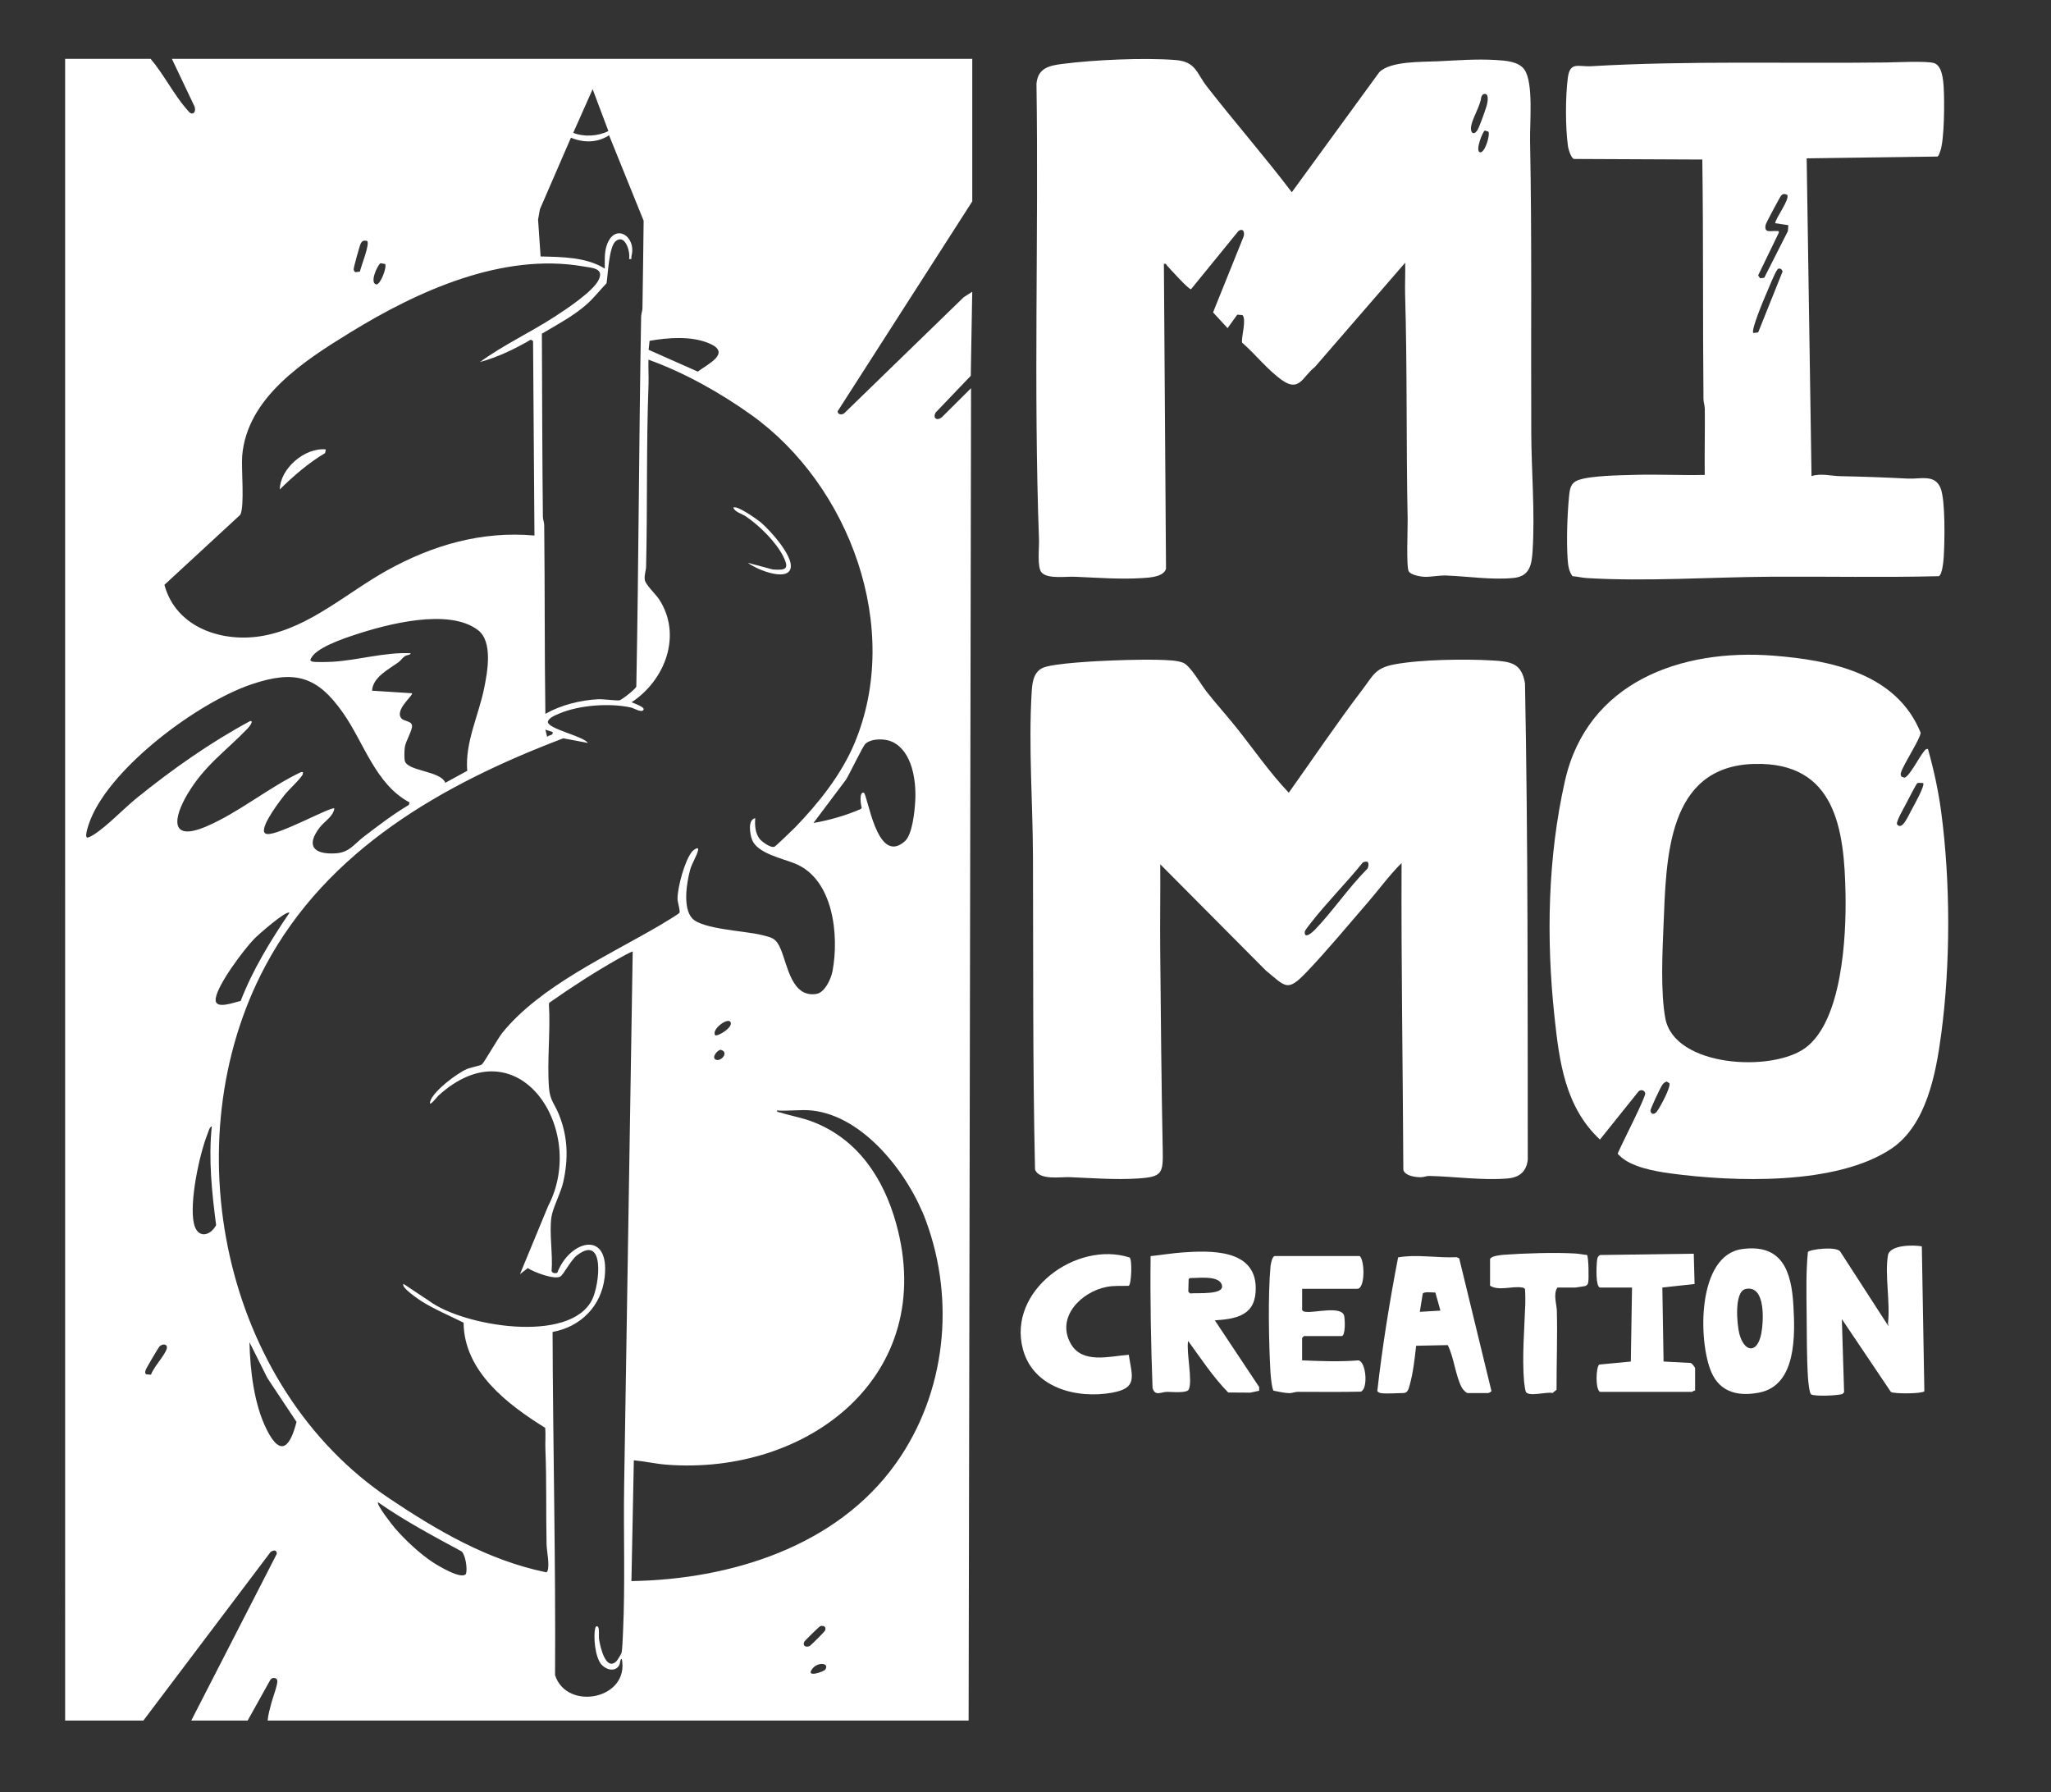 <svg xmlns="http://www.w3.org/2000/svg" id="Calque_1" viewBox="0 0 811.49 708.99"><rect x="0" y="0" width="811.49" height="708.99" fill="#333333" stroke="none"/><defs><style>.cls-1{fill:#fff;}</style></defs><path class="cls-1" d="M67.98,23.29h316.7v56.38l-53.27,83.04c.01,1.39,1.79,1.53,2.67.72l47.23-45.86,3.36-2.15-.58,33.25-13.84,14.47c-1.37,2.24.42,3.53,2.4,1.92l11.55-11.49-.96,527.09H105.89c.22-2.47.94-4.92,1.58-7.3.48-1.79,2.62-7.43,2.21-8.7-.38-1.17-2.21-1.12-2.77-.02l-8.93,16.02h-22.31l33.85-65.97c-.04-1.72-1.28-1.48-2.44-.75l-50.36,66.72h-30.95V23.29h33.83c5.14,6,9.28,14.33,14.44,20.11.55.61.94,1.39,1.88,1.5,1.46.01,1.41-1.96.98-2.91l-8.89-18.7ZM226.81,52.55c4.24,1.69,9.86,1.37,13.9-.71l-6.23-16.56-7.67,17.26ZM215.78,282.4c6.09-3.47,13.82-5.42,20.85-5.78,2.02-.1,7.5.66,8.53.41.94-.22,6.42-4.52,6.6-5.44.94-48.79,1.04-97.56,1.91-146.36.02-1.13.5-2.18.52-3.32.21-11.53.31-23.05.47-34.58l-13.68-33.81c-4.66,3.02-10.06,3.03-15.09.96l-12.27,28.29-.73,4.11,1,14.58c8.34.18,18.2.23,25.4,4.82.02-3.04-.23-6.17.73-9.11,3.01-9.24,11.89-3.9,9.84,4.11-.2.8.48,1.4-.97,1.16.61-2.79-1.56-10.16-5.33-7-2.62,2.2-3.02,13.12-3.57,16.6-2.74,2.84-5.14,6.02-8.15,8.62-5.25,4.54-11.51,7.82-17.44,11.35.1,24.16.14,48.24.4,72.41.01,1.13.51,2.19.52,3.32.28,24.88.11,49.76.46,74.63ZM145.2,95.29c-1.29-.23-1.86-.07-2.48,1.05-.39.71-2.87,9.66-2.79,10.18.08.56.21.98.81,1.15l1.67-.23c.32-1.88,4.16-11.21,2.79-12.16ZM152.37,104.45l-1.84-.34c-1.39,1.12-4.38,7.94-1.63,8.4,1.55.26,4.28-6.79,3.48-8.06ZM189.87,143.24c9.33-6.79,20.01-11.74,29.71-18.03,4.5-2.92,14.96-9.84,17.25-14.42,2.35-4.69-2.53-4.79-6-5.39-32.01-5.57-65.63,9.75-92.27,26.13-18.04,11.09-40.9,25.69-42.74,48.91-.39,4.92,1.04,20.02-.77,23.23l-29.99,27.69c4.59,17.19,23.36,23.15,39.4,20.1,18.33-3.48,32.67-16.91,48.61-25.77,18.05-10.03,37.48-15.7,58.39-13.83l-.55-76.95-.89-.55c-6.33,3.72-13.05,6.93-20.16,8.88ZM256.63,138.38l19.46,8.63c3.91-3,13.52-7.36,4.46-11.19-7.03-2.98-16.18-2.28-23.54-.99l-.38,3.56ZM298.79,323.66c-.16,2.8-.04,5.78,1.71,8.13.9,1.2,4.5,3.82,5.95,3.16.51-.23,7.24-6.7,8.19-7.68,9.21-9.51,18.27-20.88,23.43-33.19,19.06-45.46-1.85-102.05-40.77-129.91-12.23-8.75-26.59-16.81-40.73-21.88-.12,3.27.14,6.58.02,9.85-.91,23.96-.39,47.97-.96,71.97-.04,1.74-.79,3.36-.52,5.28.26,1.89,4.36,5.69,5.69,7.74,9.21,14.17,2.33,32.02-10.94,40.7.93.36,1.82.65,2.72,1.11.51.26,2.35,1.07,2.07,1.76-.61,1.5-3.81-.53-4.96-.79-8.38-1.87-20.51-1-28.47,2.39-1.52.65-4.01,1.61-4.49,3.21,0,2.89,14,5.64,15.85,8.39l-9.72-1.82c-47.5,18.03-93.39,43.95-118,90.27-36.87,69.38-16.68,166.37,49.26,210.5,19.01,12.73,38.93,24.35,61.64,29.08.46.24.81-.2.92-.6.78-2.69-.37-7.67-.43-10.47-.27-12.5.05-25.15-.46-37.45-.12-2.85.16-5.71-.08-8.56-14.91-9.24-32.12-22.31-32.29-41.6-5.36-2.68-11.48-5.24-16.54-8.42-1.05-.66-8.44-5.6-7.23-6.92l10.23,6.8c13.39,9.92,55.57,17.09,64.39-.56,2.99-5.99,5.21-26.1-6.01-17.53-2.38,1.82-5.33,7.7-6.61,8.4-2.36,1.29-10.47-1.74-12.82-3.36l-3.11,2.41,11.16-26.98c15.77-30.13-11.83-72.56-43.55-43.55-.18.16-3.92,4.97-3.11,2.17,1.17-4.05,10.65-11.17,14.54-12.81,1.49-.63,5.15-1.27,5.88-1.8.85-.61,6.33-10.31,8.11-12.52,14.98-18.52,42.2-30.7,62.47-42.62,1.12-.66,7.3-4.35,7.62-4.88.38-.63-.78-4.28-.78-5.51,0-4.54,2.85-15.2,5.79-18.72.46-.55,2.71-2.24,2.35-.53-.47,2.25-2.44,5.14-3.17,7.87-1.35,5.06-2.95,14.85.8,19.07,3.84,4.32,20.99,5.03,27.07,6.52,4.66,1.14,6.16,1.27,8.06,5.85,2.65,6.37,4.34,19.13,14.04,17.57,3.35-.54,5.81-5.97,6.38-8.97,2.67-14.08.44-36.35-14.76-42.58-4.94-2.02-14.89-4.02-17.03-9.36-.84-2.1-1.87-7.97,1.19-8.63ZM158.82,284.18c.99,1.19,3.93,1.02,4.2,2.79s-2.55,6.29-2.86,8.66c-.16,1.21-.24,4.09-.03,5.22.81,4.31,14.31,4.01,16.05,8.83l8.68-4.74c-.91-11.25,4.49-21.81,6.69-32.62,1.32-6.49,3.54-18.47-2.41-23.03-11.56-8.88-36.2-2.33-48.95,1.91-4.27,1.42-15.72,5.19-17.27,9.61-.45.31.27.81.55.89,1.35.36,6.41.18,8.11.09,10.15-.59,20.6-3.86,30.93-3.37-.22.81-1.5.61-2.38,1.21s-1.53,1.67-2.46,2.34c-3.93,2.87-10.1,5.86-10.47,11.27l15.79,1.01c.72.78-6.99,6.55-4.18,9.94ZM162.03,317.43c-13.39-7.07-18-23.56-26.28-35.38-10.17-14.52-18.99-17.12-36.08-11.39-21.15,7.09-55.17,32.35-63.77,53.31-.3.73-2.93,7.46-1.24,7.39.93-.26,1.78-.73,2.58-1.25,5.45-3.54,11.74-10.29,17.08-14.59,14.03-11.3,28.72-21.68,44.61-30.25,1.79-.34-.53,2.48-.94,2.91-8.6,8.95-16.91,14.46-23.68,25.74-5.64,9.41-7.48,19.31,7.28,13.04,12.84-5.46,24.78-15.49,37.51-21.52.71-.13.85,0,.72.72-.24,1.32-5.48,6.18-6.71,7.68-2.08,2.54-9.59,12.31-8.6,15.27.2.61.59.71,1.16.81,4.25.74,25.61-11.1,26.62-10.09-.42,3.15-3.94,5.12-5.74,7.45-5.59,7.2-2.55,10.76,6.01,10.32,5.67-.29,7.34-3.52,11.52-6.71,5.71-4.38,11.48-8.76,17.67-12.46l.3-.99ZM218.65,289.6l-2.87-.96.71,2.87c.68-.85,2.52-.47,2.16-1.9ZM321.83,325.58c6.44-1.14,12.72-2.91,18.72-5.53l.41-.5c-.43-1.08-1.1-6.38.77-5.96,1.58.35,5.09,29.22,16.31,19.18,2.99-2.67,3.87-11.96,4.09-16.07.4-7.7-1.1-19.32-8.96-23.18-2.86-1.4-8.22-1.49-10.69.65-1.12.97-6.17,11.75-7.78,14.29l-12.86,17.12ZM114.53,361.09c-1.29-1.08-12.5,8.82-13.93,10.3-4.13,4.28-14.52,18.07-15.26,23.65-.62,4.73,7.48,1.38,9.87.95,4.85-12.48,11.83-23.88,19.32-34.9ZM250.32,376.45c-.21-.23-4.94,2.42-5.6,2.79-9.43,5.34-18.55,11.24-27.4,17.46l-.14.6c.69,10.78-.8,22.44.04,33.12.39,4.95,2.26,6.35,3.92,10.48,3.59,8.92,3.78,17.51,1.69,26.82-.97,4.3-4.08,10-4.63,13.61-.97,6.33.6,14.91.04,21.49.3.91,1.42.99,2.25.7,4.91-12.93,20.88-17.24,18.75,1.72-1.29,11.42-9.45,19.65-20.61,21.68.14,45.28,1.26,90.46.98,135.77,4.64,14.36,29.61,9.54,26.4-6.49-.87.45-.43,1.78-1.2,2.87-1.79,2.53-5.25,1.33-6.95-.7-2.37-2.83-3.2-10.86-2.33-14.34.14-.57.74-1.04,1.15-.31.53.96.14,3.48.36,4.91.42,2.68,2.59,12.7,6.85,8.55.37-.36,1.9-2.83,2.01-3.26.34-1.34.51-6.22.59-8.04.91-19.2.15-39.25.46-58.55l3.38-210.86ZM282.97,409.54c.91.64,7.4-3.22,6.01-5.29-1.18-1.76-7.61,3.03-6.01,5.29ZM283.02,419.09c2.06,1.32,5.73-2.91,2.09-3.79-1.35.17-3.5,2.89-2.09,3.79ZM321.1,439.3c-4.32-.44-9.28.32-13.68,0-.11.69.83.66,1.34.82,4.32,1.36,8.69,2.04,13.05,3.75,17.69,6.93,27.82,22.35,32.76,40.17,16.7,60.16-34.99,99.8-91.05,95.37-4.25-.34-8.49-1.34-12.74-1.71l-.95,47.78c39.18-.64,81.23-13.59,104.72-46.68,19.65-27.69,23.55-64.15,11.77-95.95-6.75-18.21-24.43-41.44-45.22-43.55ZM83.81,445.54c-.99.44-1.27,1.95-1.65,2.9-3.28,8.16-7.33,27.27-5.43,35.62,1.36,5.97,6.34,5.09,8.78.61-1.68-12.92-3.08-26.15-1.7-39.13ZM98.7,530.95c.28,11.17,1.78,24.56,6.85,34.65,5.62,11.18,9.33,6.51,11.77-3.1l-11.51-17.31-7.11-14.23ZM59.75,543.82c.99-2.99,5.54-7.68,6.23-10.33.46-1.76-1.54-2.09-2.82-.88-.46.44-5.36,8.73-5.52,9.37-.17.68-.46,1.18.25,1.71l1.86.13ZM149.56,594.29c-.71.92,5.68,9.1,6.73,10.3,3.94,4.56,9.88,10.12,14.9,13.41,1.91,1.25,11.45,7.11,13.18,4.63.63-2.04-.19-7.47-1.73-8.89-11.26-6.09-22.59-12.1-33.08-19.45ZM324.56,643.31c-.42.12-6.14,5.74-6.34,6.16-.79,1.67.69,2.36,2.16,1.68.38-.18,5.82-5.61,6-6,.72-1.52-.44-2.25-1.82-1.84ZM326.56,660.45c1.66-2.69-2.94-2.98-5.01-.46-3.31,4.04,4.47,1.33,5.01.46Z"></path><path class="cls-1" d="M509.92,313.59c9.65-13.57,19-27.48,29.09-40.73,4.27-5.6,5-8.55,12.55-10,10.36-1.98,28.08-2.22,38.76-1.59,7.36.44,11.66.94,13.05,9.02,1.22,62.75,1.04,125.65,1.1,188.47-.51,4.73-3.33,7.04-7.92,7.44-9.94.85-21.24-.79-31.18-1-.95-.02-2.06.54-3.36.52-2.15-.03-6.05-.56-6.77-2.87-.19-40.51-.88-80.91-.7-121.42-4.78,4.7-8.77,10.27-13.18,15.36-7.85,9.06-16.26,19.26-24.47,27.83-7.62,7.95-8.15,5.79-16.09-.72l-41.74-41.99c.09,11.27-.13,22.57-.02,33.85.25,26.29.47,52.84,1,79.13.19,9.33-.22,10.71-9.84,11.32-8.85.56-18.07-.15-26.87-.52-3.79-.16-12.07,1.34-13.81-2.98-.94-41.23-.67-82.63-.82-123.93-.08-21.25-1.79-43.54-.52-64.78.21-3.54.56-7.89,4.21-9.71,3.89-1.95,22.35-2.81,27.7-3.01,7.05-.26,16.64-.54,23.55,0,1.31.1,3.2.4,4.4.87,2.92,1.14,7.07,8.53,9.27,11.36,3.84,4.93,8.09,9.56,11.96,14.43,6.82,8.58,13.12,17.73,20.64,25.66ZM541.08,340.97c-.36-.25-1.41-.02-1.87.22-6.54,8.11-14.25,15.81-20.63,23.99-.52.67-2.29,2.84-2.34,3.43-.26,3.17,3.14.11,4.01-.8,7.07-7.36,13.16-16.43,20.39-23.76.84-.5,1.07-2.64.44-3.08Z"></path><path class="cls-1" d="M555.99,103.9l-35.74,41.27c-4.9,3.85-6.1,10.06-12.95,5.26-5.82-4.07-10.52-10.3-15.87-14.88-.35-2.45,1.87-9.1.14-10.9l-2.05-.16-3.82,5.32-5.75-6.23,11.99-29.75c.73-1.73,0-3.81-1.95-2.43l-18.76,23.02c-.91.15-8.21-7.95-9.38-9.23-.42-.47-.43-1.03-1.35-.81l.84,120.56c-.82,3.25-6.39,3.56-9.22,3.74-8.85.57-18.08-.15-26.87-.52-3.51-.15-10.53.96-13.05-1.59-1.97-1.99-.99-9.92-1.11-13.05-2.2-59.93-.12-120.37-1-180.42.58-6.22,5.06-7.16,10.39-7.84,12.57-1.6,32.05-2.49,44.58-1.52,8.14.64,8.24,5.06,12.5,10.53,10.95,14.08,22.76,27.55,33.55,41.78l34.59-47.46c4.35-4.49,17.01-4.05,23.02-4.34,7.56-.36,15.41-.98,23.03-.52,3.8.23,9.18.51,11.46,3.89,3.58,5.3,2.03,21.12,2.17,28.06.77,38.48.3,77.09.48,115.64.07,15.32,1.49,31.19.53,46.54-.34,5.47-1.11,10.13-7.47,10.77-8.83.88-18.05-.66-26.87-.96-2.42-.08-5.75.55-8.16.52-1.68-.02-5.63-.67-6.51-2.17-1.04-1.77-.36-17.19-.43-20.68-.61-29.51-.14-59.24-1-88.73-.12-4.24.14-8.5.02-12.74ZM586.98,37.24c-.43.13-.69.65-.87,1.05-.51,3.82-3.23,7.81-4,11.36-.56,2.6.77,4.25,2.4,1.91.75-1.07,3.6-9,3.89-10.5.22-1.14.8-4.49-1.42-3.82ZM587.47,51.64c-.77.23-3.89,8-1.96,8.59s4.2-6.96,3.37-8.17l-1.41-.42Z"></path><path class="cls-1" d="M752.36,307.24l1.09.41c1.86-.15,6.09-8.47,7.72-10.33.48-.54.74-1.19,1.64-1,2.29,8.11,4.1,16.4,5.22,24.78,3.71,27.82,3.73,60.35,0,88.15-2.08,15.53-5.84,35.83-19.65,45.13-21.76,14.65-62.35,13.2-87.47,9.82-6.08-.82-15.79-2.51-20.23-7.14-.28-.29-.75-.46-.51-.97,1.17-2.95,11.13-22.27,10.78-23.63-.32-1.24-1.77-1.58-2.67-.67l-15.26,19.03c-13.81-12.97-16.07-30.73-17.99-48.69-3.3-30.75-2.68-63.04,4.16-93.25,8.82-39.01,45.82-52.36,82.45-49.5,22.68,1.77,48.73,6.98,58.27,30.47,0,2.25-6.79,12.47-7.76,15.74-.2.67-.23,1.09.23,1.66ZM694.09,302.21c-34.7.93-34.8,37.54-35.91,63.9-.45,10.73-1.2,26.42.72,36.75,3.57,19.24,42.1,21.46,55.4,11.69,14.5-10.65,16.18-43.59,15.9-60.44-.43-25.93-3.82-52.76-36.11-51.9ZM760.89,309.75c-.7.08-1.72-.22-2.3.1-.41.23-3.93,7.1-4.5,8.21-.73,1.42-3.97,7-3.53,7.99,1.97,2.85,4.6-3.6,5.62-5.42.83-1.48,5.62-10.01,4.72-10.88ZM659.47,427.84c-.72.22-1.23.62-1.69,1.21-.71.91-4.9,9.74-4.77,10.43.3,1.47,1.55,1.51,2.51.28,1.25-1.6,5.52-9.52,5.01-11.18l-1.07-.73Z"></path><path class="cls-1" d="M714.82,62.63l1.92,125.72c3.76-1.21,7.62-.06,11.25.02,9.09.19,17.81.48,26.87.96,5.04.27,10.68-1.89,12.96,3.83,1.93,4.85,1.6,21.29,1.23,27.12-.1,1.63-.57,6.99-1.93,7.66-22.1.55-44.33.08-66.49.21-23.56.14-49.54,1.97-72.94.52-1.81-.11-3.68-.62-5.51-.73-1.45-1.85-1.78-4.4-1.93-6.7-.51-7.33-.16-17.56.56-24.91.29-2.92.6-5.3,3.66-6.41,4.97-1.8,16.77-1.9,22.41-2.06,9.19-.27,18.43.24,27.61.02-.11-8.72.13-17.46.02-26.18-.02-1.37-.51-2.55-.52-3.8-.31-31.63-.01-63.19-.46-94.79l-50.87-.23c-1.09-.53-2.1-3.72-2.27-4.93-1.06-7.49-1.05-19.66-.07-27.17.85-6.58,4.21-4.29,9.32-4.59,37.87-2.24,78.38-1.01,116.56-1.48,3.96-.05,16.03-.67,19,.24,3.23.99,3.65,6.73,3.83,9.6.33,5.18.33,21.17-1.44,25.47-.27.66-.39,1.41-.97,1.91l-51.83.71ZM707.11,77.06c-1.02-.38-1.6-.52-2.39.31-.45.48-5.99,10.88-6.12,11.52-.76,3.66,2.2,2.24,4.47,2.52.67.08.83-.25.7.71l-8.15,16.83.77,1.14,1.64-.19,9.36-18.47.17-2.35-5.22-.78c.32-2.23,5.94-9.56,4.77-11.23ZM693.71,131.73l1.92-.23,9.62-23.99c.02-.97-1.32-1.79-1.98-.92-1.15,1.49-3.43,7.33-4.37,9.46-.9,2.06-6.23,14.66-5.19,15.68Z"></path><path class="cls-1" d="M746.97,496.64c.74-4.24,10.04-4.2,13.41-3.58l1,57.33c-1.03,1.04-12.13,1.06-13.24.26l-19.4-28.82.89,28.96-.73.7c-1.85.62-10.92,1-12.32.12-.74-.47-1.2-5.69-1.27-7-.5-8.27-.41-17.13-.51-25.4-.09-7.93-.27-16.05.5-23.9.59-1.09,11.7-2.46,12.89-.05l19.03,29.44-.24-1.2c.99-7.99-1.32-19.3,0-26.87Z"></path><path class="cls-1" d="M480.65,522.32l17.54,26.38v1.48s-3.47.75-3.47.75l-8.78-.06c-6-6.16-10.8-13.44-15.84-20.39-.83,4.24,1.87,15.84.24,19.2-.78,1.6-6.8.9-8.66.94-2.38.05-4.63,1.85-5.66-1.5-.64-17.34-.98-34.8-.77-52.2,4.2-.43,8.48-1.16,12.7-1.46,10.86-.76,28.59-1.39,28.89,13.8.22,10.8-7.01,12.51-16.18,13.07ZM470.88,505.59l-.58.38-.14,5,.72.72c2.44-.37,14.53.87,12.41-3.76-1.57-3.43-9.31-2.27-12.41-2.34Z"></path><path class="cls-1" d="M689.27,494.13c15.94-2.18,19.52,8.93,20.29,22.17.69,11.86,1.28,31.65-13.43,34.59-8.11,1.62-15.47.05-18.97-7.95-5.34-12.2-5.78-46.36,12.11-48.81ZM690.7,509.92c-4.7.96-3.44,14.16-2.53,17.68,1.89,7.31,7.06,8.2,8.68.01.91-4.61,1.9-19.33-6.15-17.7Z"></path><path class="cls-1" d="M546.15,551.1c-.24-.04-1.14-.51-1.21-.81,2-17.67,4.86-35.4,8.23-52.87,7.72-1.3,15.45.3,23.22-.07l.96.48,12.75,52.47c-.08.31-1.15.8-1.24.8h-8.16c-.59,0-1.91-1.42-2.26-2.06-2.53-4.52-3.18-12.17-5.64-16.92l-12.5.26c-.55,5.04-1.21,10.96-2.63,15.84-.37,1.28-.73,2.87-2.4,2.87-2.61,0-6.77.38-9.12,0ZM567.92,511.34c-1.16,0-4.39-.47-4.99.4l-1.18,7.22,8.16-.48-1.99-7.13Z"></path><path class="cls-1" d="M515.2,509.84v8.4c.42.69.96.66,1.65.74,3.29.4,13.7-2.42,14.93,1.39.41,1.28.66,8.19-.99,8.19h-14.88l-.72.72v8.88c7.46.32,14.82.59,22.3.01,3.11.59,3.88,11.47.88,12.37-8.29.19-16.59.07-24.88.07-1.14,0-2.17.53-3.32.52-1.63-.01-4.69-.62-6.27-.97-.64-.63-1.13-5.62-1.21-6.95-.69-11.49-1.05-31.02,0-42.26.08-.89.67-4.06,1.7-4.06h33.59c2.02,1.76,2.2,12.96-.96,12.96h-21.83Z"></path><path class="cls-1" d="M446.95,497.47c1.06.89.73,10.42-.33,11.2-2.94.11-5.76-.14-8.7.42-10.11,1.92-20.21,12-14.27,22.48,4.6,8.12,15.32,4.95,22.95,4.38,1.38,8.78,3.58,13.18-6.63,15.01-14.01,2.51-31.18-1.92-35.26-17.24-6.15-23.08,21.12-43.01,42.25-36.25Z"></path><path class="cls-1" d="M633.01,509.36c-1.71-.48-1.38-8.11-1.22-9.86.1-1.16.12-2.43,1.3-3.02l37.06-.51.32,11.98-12.75,1.4.48,29.27,10.71.57c.57.13,1.77,1.77,1.77,2.07v8.88c-.47-.16-1.04.48-1.2.48h-36.47c-1.91-1.24-1.52-9.95-.25-10.8l12.48-1.19.48-29.27h-12.72Z"></path><path class="cls-1" d="M589.58,498.08c.35-1.23,4.22-1.61,5.5-1.7,8.27-.59,20.15-.98,28.35-.48,1.52.09,2.96.45,4.47.57.64.52.81,9.9.45,11.11-.16.55-.64,1.05-1.2,1.2-.26.07-3.56.57-3.75.57h-7.2c-1.75,2.55-.29,6.53-.22,9.34.27,10.35-.16,20.76-.12,31.11l-1.6,1.28c-2.21-.62-9.35,1.64-10.55-.46-.24-.42-.65-3.33-.71-4.09-.82-10.01.15-20.71.49-30.68.06-1.89,0-3.82-.09-5.71-.16-.62-.59-.69-1.13-.79-3.88-.71-9.19,1.48-12.72-.72v-10.56Z"></path><path class="cls-1" d="M312.1,226.13c-2.92,3.12-13.23-1.1-16.19-3.48l9.84,2.64c5.28.36,6.59-.19,4.17-5.12-2.8-5.71-9.57-12.36-14.82-15.89-1.53-1.03-4.46-1.76-4.94-3.45,1.35-1.14,9.64,4.8,11.04,5.99,3.16,2.67,14.83,15.12,10.91,19.32Z"></path><path class="cls-1" d="M128.93,177.79l-.32,1.46c-6.61,3.91-12.46,9.02-17.91,14.37.16-8.29,9.93-16.68,18.23-15.83Z"></path></svg>